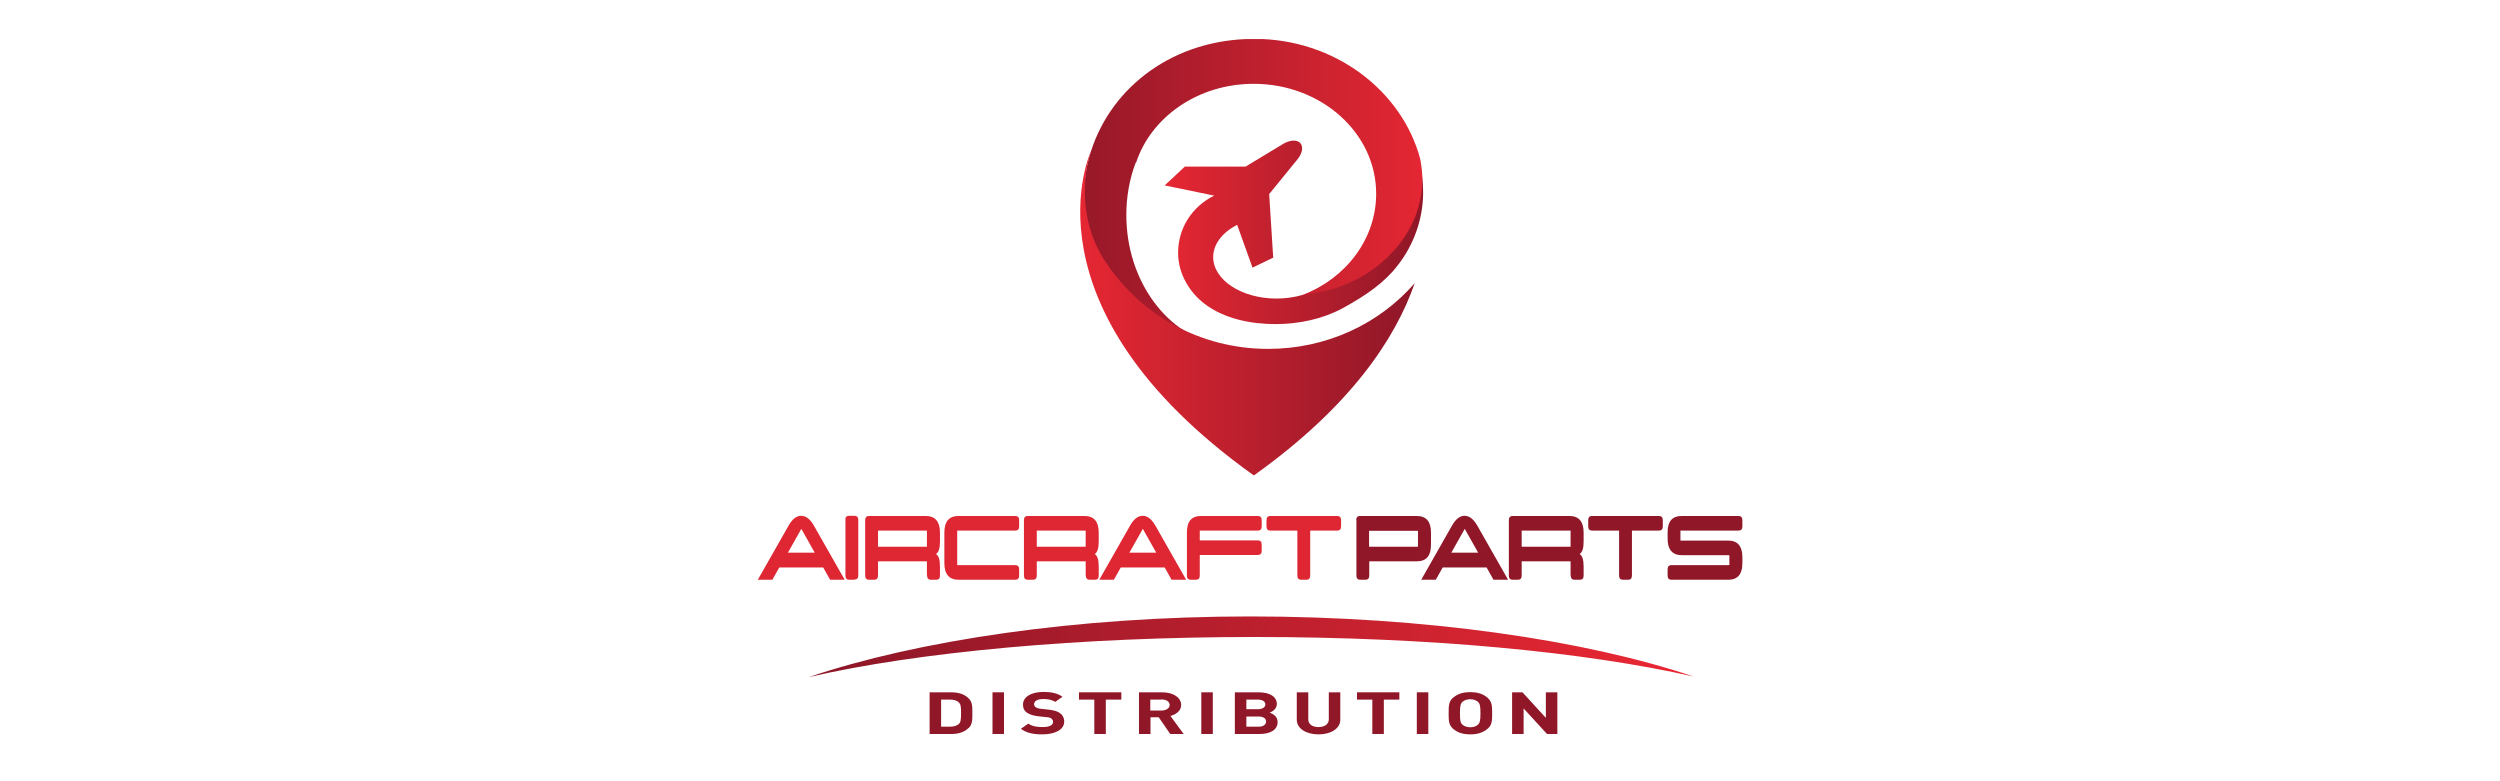 <svg xmlns="http://www.w3.org/2000/svg" width="320" height="100" viewBox="0 0 320 100" fill="none"><rect width="320" height="100" fill="white"></rect><g clip-path="url(#clip0_2115_1244)"><path d="M180.272 17.268C181.474 19.407 182.162 21.939 182.162 24.619C182.162 28.135 180.885 31.43 178.947 33.913C177.278 36.125 174.897 37.797 171.78 39.494C169.301 40.821 166.258 41.485 163.289 41.485C160.024 41.485 156.662 40.772 154.208 38.904C152.195 37.379 150.797 34.97 150.797 32.364C150.797 29.192 152.588 26.439 155.411 25.037L149.079 23.734L151.656 21.325H159.435L164.442 18.301C165.326 17.883 166.037 17.907 166.43 18.301C166.823 18.793 166.749 19.481 166.16 20.292L162.454 24.841L162.97 32.978L160.319 34.257L158.356 28.774C156.49 29.733 155.288 31.233 155.288 32.905C155.288 35.83 158.92 38.215 163.387 38.215C165.718 38.215 167.829 37.576 169.301 36.543C169.301 36.543 172.001 35.953 173.4 35.093C174.799 34.232 177.842 32.831 178.407 31.307C178.971 29.782 181.033 28.037 181.18 24.964C181.327 21.89 181.327 21.546 180.885 20.022C180.444 18.497 180.247 17.268 180.247 17.268H180.272Z" fill="url(#paint0_linear_2115_1244)"></path><path d="M145.422 20.809C147.336 14.982 153.349 10.728 160.466 10.728C169.129 10.728 176.149 17.022 176.149 24.791C176.149 30.569 172.32 35.584 166.773 37.748C175.314 36.961 182.063 30.569 182.063 22.948C182.063 22.112 181.94 21.177 181.793 20.366C179.462 11.589 170.823 4.975 160.564 4.975C150.306 4.975 142.329 11.024 139.654 19.333C139.065 21.153 138.746 23.07 138.746 25.062C138.746 25.062 138.746 28.184 139.041 28.996C139.335 29.807 140.685 33.913 141.937 35.363C143.188 36.814 145.618 39.617 148.588 41.288C151.557 42.96 155.508 44.14 156.343 44.214C149.422 43.059 144.17 35.953 144.17 27.52C144.17 25.136 144.587 22.874 145.373 20.809" fill="url(#paint1_linear_2115_1244)"></path><path d="M141.789 33.913C139.973 31.405 138.869 28.16 138.869 24.619C138.869 22.751 139.114 20.907 139.679 19.26C139.679 19.26 130.181 39.223 160.491 60.858C172.934 51.983 178.627 43.304 181.082 36.248C176.566 41.436 169.841 44.657 162.307 44.657C153.692 44.657 146.133 40.354 141.74 33.839" fill="url(#paint2_linear_2115_1244)"></path><path d="M99.749 72.635L98.865 74.209H97L100.927 67.3C101.393 66.464 101.933 66.022 102.547 66.022C103.16 66.022 103.7 66.439 104.191 67.3L108.118 74.209H106.252L105.369 72.635H99.749ZM104.289 70.742L102.571 67.693L100.853 70.742H104.314H104.289Z" fill="#DE2732"></path><path d="M109.369 74.209H108.707C108.388 74.209 108.216 74.037 108.216 73.668V66.415C108.216 66.144 108.388 66.022 108.707 66.022H109.369C109.688 66.022 109.86 66.194 109.86 66.562V73.643C109.86 74.012 109.688 74.184 109.369 74.184V74.209Z" fill="#DE2732"></path><path d="M118.646 73.668V71.848H112.388V73.668C112.388 74.037 112.216 74.209 111.897 74.209H111.234C110.915 74.209 110.744 74.037 110.744 73.668V66.587C110.744 66.218 110.915 66.046 111.234 66.046H118.499C119.702 66.046 120.315 66.759 120.315 68.16V69.341C120.315 70.177 120.143 70.717 119.8 70.914C120.143 71.111 120.315 71.652 120.315 72.488V73.668C120.315 74.037 120.168 74.209 119.824 74.209H119.162C118.843 74.209 118.671 74.037 118.671 73.668H118.646ZM112.388 67.915V69.98H118.646V67.915H112.388Z" fill="#DE2732"></path><path d="M130.451 72.881V73.668C130.451 74.037 130.279 74.209 129.96 74.209H122.696C121.493 74.209 120.879 73.496 120.879 72.094V68.16C120.879 66.734 121.493 66.046 122.696 66.046H129.96C130.279 66.046 130.451 66.218 130.451 66.587V67.374C130.451 67.743 130.279 67.915 129.96 67.915H122.524V72.34H129.96C130.279 72.34 130.451 72.512 130.451 72.881Z" fill="#DE2732"></path><path d="M138.967 73.668V71.848H132.709V73.668C132.709 74.037 132.537 74.209 132.218 74.209H131.555C131.236 74.209 131.064 74.037 131.064 73.668V66.587C131.064 66.218 131.236 66.046 131.555 66.046H138.82C140.022 66.046 140.636 66.759 140.636 68.16V69.341C140.636 70.177 140.464 70.717 140.121 70.914C140.464 71.111 140.636 71.652 140.636 72.488V73.668C140.636 74.037 140.489 74.209 140.145 74.209H139.482C139.163 74.209 138.992 74.037 138.992 73.668H138.967ZM132.709 67.915V69.98H138.967V67.915H132.709Z" fill="#DE2732"></path><path d="M143.459 72.635L142.575 74.209H140.71L144.637 67.3C145.103 66.464 145.643 66.022 146.257 66.022C146.87 66.022 147.41 66.439 147.901 67.3L151.828 74.209H149.962L149.079 72.635H143.483H143.459ZM147.999 70.742L146.281 67.693L144.563 70.742H148.024H147.999Z" fill="#DE2732"></path><path d="M153.57 71.062V73.668C153.57 74.037 153.398 74.209 153.079 74.209H152.417C152.098 74.209 151.926 74.037 151.926 73.668V68.16C151.926 66.734 152.515 66.046 153.742 66.046H161.006C161.325 66.046 161.497 66.218 161.497 66.587V67.374C161.497 67.743 161.325 67.915 161.006 67.915H153.57V69.168H161.006C161.325 69.168 161.497 69.341 161.497 69.709V70.496C161.497 70.865 161.325 71.037 161.006 71.037H153.595L153.57 71.062Z" fill="#DE2732"></path><path d="M171.658 66.587V67.374C171.658 67.743 171.486 67.915 171.167 67.915H167.706V73.668C167.706 74.037 167.535 74.209 167.216 74.209H166.553C166.234 74.209 166.062 74.037 166.062 73.668V67.915H162.602C162.283 67.915 162.111 67.743 162.111 67.374V66.587C162.111 66.218 162.283 66.046 162.602 66.046H171.167C171.486 66.046 171.658 66.218 171.658 66.587Z" fill="#DE2732"></path><path d="M173.596 66.587C173.596 66.218 173.768 66.046 174.087 66.046H181.352C182.554 66.046 183.168 66.759 183.168 68.16V69.734C183.168 71.16 182.554 71.848 181.352 71.848H175.265V73.668C175.265 74.037 175.093 74.209 174.774 74.209H174.112C173.793 74.209 173.621 74.037 173.621 73.668V66.587H173.596ZM175.241 67.915V69.98H181.499V67.939H175.241V67.915Z" fill="#8F1728"></path><path d="M184.665 72.635L183.781 74.209H181.916L185.843 67.3C186.309 66.464 186.849 66.022 187.463 66.022C188.076 66.022 188.616 66.439 189.107 67.3L193.034 74.209H191.168L190.285 72.635H184.689H184.665ZM189.205 70.742L187.487 67.693L185.769 70.742H189.23H189.205Z" fill="#8F1728"></path><path d="M201.034 73.668V71.848H194.776V73.668C194.776 74.037 194.604 74.209 194.285 74.209H193.623C193.304 74.209 193.132 74.037 193.132 73.668V66.587C193.132 66.218 193.304 66.046 193.623 66.046H200.887C202.09 66.046 202.703 66.759 202.703 68.16V69.341C202.703 70.177 202.532 70.717 202.188 70.914C202.532 71.111 202.703 71.652 202.703 72.488V73.668C202.703 74.037 202.556 74.209 202.212 74.209H201.55C201.231 74.209 201.059 74.037 201.059 73.668H201.034ZM194.776 67.915V69.98H201.034V67.915H194.776Z" fill="#8F1728"></path><path d="M212.839 66.587V67.374C212.839 67.743 212.668 67.915 212.349 67.915H208.888V73.668C208.888 74.037 208.716 74.209 208.397 74.209H207.735C207.416 74.209 207.244 74.037 207.244 73.668V67.915H203.783C203.464 67.915 203.292 67.743 203.292 67.374V66.587C203.292 66.218 203.464 66.046 203.783 66.046H212.349C212.668 66.046 212.839 66.218 212.839 66.587Z" fill="#8F1728"></path><path d="M215.269 71.062C214.067 71.062 213.453 70.349 213.453 68.947V68.16C213.453 66.734 214.042 66.046 215.269 66.046H222.534C222.853 66.046 223.025 66.218 223.025 66.587V67.374C223.025 67.743 222.853 67.915 222.534 67.915H215.097V69.193H221.208C222.411 69.193 223.025 69.906 223.025 71.308V72.094C223.025 73.52 222.411 74.209 221.208 74.209H213.944C213.625 74.209 213.453 74.037 213.453 73.668V72.881C213.453 72.512 213.625 72.34 213.944 72.34H221.356V71.062H215.269Z" fill="#8F1728"></path><path d="M216.791 86.6C202.753 83.428 182.923 81.535 160.589 81.535C138.256 81.535 117.567 83.428 103.504 86.674C117.346 82.002 137.667 78.904 160.025 78.904C182.383 78.904 202.949 81.928 216.791 86.6Z" fill="url(#paint3_linear_2115_1244)"></path><path d="M123.996 93.164C123.456 93.705 122.745 93.951 121.714 93.951H118.99V88.616H121.714C122.745 88.616 123.456 88.862 123.996 89.403C124.463 89.87 124.463 90.41 124.463 91.296C124.463 92.181 124.463 92.722 123.996 93.189V93.164ZM122.696 89.87C122.45 89.648 122.082 89.55 121.591 89.55H120.462V93.017H121.591C122.082 93.017 122.45 92.894 122.696 92.697C122.966 92.476 123.015 92.132 123.015 91.296C123.015 90.46 122.99 90.115 122.696 89.894V89.87Z" fill="#8F1728"></path><path d="M127.04 93.951V88.616H128.512V93.951H127.04Z" fill="#8F1728"></path><path d="M133.421 94C132.267 94 131.408 93.828 130.672 93.287L131.629 92.623C132.095 92.967 132.758 93.066 133.445 93.066C134.329 93.066 134.795 92.82 134.795 92.402C134.795 92.23 134.721 92.082 134.55 91.959C134.402 91.861 134.255 91.812 133.862 91.787L132.954 91.689C132.292 91.615 131.825 91.468 131.482 91.246C131.114 91.001 130.942 90.656 130.942 90.189C130.942 89.23 131.948 88.567 133.568 88.567C134.599 88.567 135.359 88.739 135.998 89.181L135.065 89.845C134.599 89.525 134.01 89.476 133.519 89.476C132.733 89.476 132.365 89.771 132.365 90.14C132.365 90.288 132.414 90.41 132.586 90.533C132.733 90.632 132.954 90.706 133.273 90.73L134.181 90.829C134.869 90.902 135.286 91.025 135.629 91.246C136.022 91.517 136.218 91.886 136.218 92.377C136.218 93.41 135.016 94 133.421 94Z" fill="#8F1728"></path><path d="M141.544 89.55V93.951H140.072V89.55H138.108V88.616H143.532V89.55H141.569H141.544Z" fill="#8F1728"></path><path d="M149.79 93.951L148.318 91.812H147.263V93.951H145.79V88.616H148.735C150.281 88.616 151.189 89.353 151.189 90.238C151.189 90.976 150.551 91.443 149.815 91.64L151.508 93.951H149.79ZM148.637 89.55H147.238V90.951H148.637C149.275 90.951 149.717 90.656 149.717 90.238C149.717 89.82 149.3 89.525 148.637 89.525V89.55Z" fill="#8F1728"></path><path d="M153.766 93.951V88.616H155.239V93.951H153.766Z" fill="#8F1728"></path><path d="M161.227 93.951H158.061V88.616H161.104C162.577 88.616 163.436 89.206 163.436 90.115C163.436 90.706 162.896 91.099 162.503 91.222C162.969 91.369 163.534 91.714 163.534 92.427C163.534 93.435 162.577 93.951 161.227 93.951ZM160.982 89.55H159.534V90.779H160.982C161.595 90.779 161.963 90.534 161.963 90.165C161.963 89.796 161.62 89.55 160.982 89.55ZM161.08 91.714H159.534V93.017H161.08C161.742 93.017 162.061 92.722 162.061 92.353C162.061 91.984 161.742 91.714 161.08 91.714Z" fill="#8F1728"></path><path d="M168.762 94C167.215 94 165.988 93.263 165.988 92.132V88.616H167.461V92.082C167.461 92.697 167.976 93.066 168.762 93.066C169.547 93.066 170.087 92.697 170.087 92.082V88.616H171.559V92.132C171.559 93.263 170.332 94 168.786 94H168.762Z" fill="#8F1728"></path><path d="M177.13 89.55V93.951H175.658V89.55H173.694V88.616H179.118V89.55H177.155H177.13Z" fill="#8F1728"></path><path d="M181.352 93.951V88.616H182.824V93.951H181.352Z" fill="#8F1728"></path><path d="M190.212 93.435C189.696 93.803 189.058 94 188.199 94C187.34 94 186.677 93.803 186.187 93.435C185.426 92.894 185.426 92.304 185.426 91.296C185.426 90.288 185.426 89.673 186.187 89.157C186.702 88.788 187.34 88.591 188.199 88.591C189.058 88.591 189.696 88.788 190.212 89.157C190.972 89.698 190.997 90.288 190.997 91.296C190.997 92.304 190.997 92.918 190.212 93.435ZM189.132 89.796C188.911 89.624 188.592 89.501 188.199 89.501C187.806 89.501 187.463 89.624 187.242 89.796C186.972 90.017 186.874 90.263 186.874 91.296C186.874 92.328 186.947 92.549 187.242 92.795C187.463 92.967 187.782 93.09 188.199 93.09C188.616 93.09 188.935 92.967 189.132 92.795C189.402 92.574 189.5 92.328 189.5 91.296C189.5 90.263 189.402 90.017 189.132 89.796Z" fill="#8F1728"></path><path d="M198.016 93.951L195.022 90.681V93.951H193.549V88.616H194.875L197.869 91.886V88.616H199.341V93.951H198.016Z" fill="#8F1728"></path></g><defs><linearGradient id="paint0_linear_2115_1244" x1="149.103" y1="29.364" x2="182.186" y2="29.364" gradientUnits="userSpaceOnUse"><stop stop-color="#E62733"></stop><stop offset="1" stop-color="#8F1728"></stop></linearGradient><linearGradient id="paint1_linear_2115_1244" x1="183.388" y1="24.619" x2="134.304" y2="24.619" gradientUnits="userSpaceOnUse"><stop stop-color="#E62733"></stop><stop offset="1" stop-color="#8F1728"></stop></linearGradient><linearGradient id="paint2_linear_2115_1244" x1="138.28" y1="40.059" x2="181.082" y2="40.059" gradientUnits="userSpaceOnUse"><stop stop-color="#E62733"></stop><stop offset="1" stop-color="#8F1728"></stop></linearGradient><linearGradient id="paint3_linear_2115_1244" x1="210.729" y1="82.666" x2="107.946" y2="82.984" gradientUnits="userSpaceOnUse"><stop stop-color="#E62733"></stop><stop offset="1" stop-color="#8F1728"></stop></linearGradient><clipPath id="clip0_2115_1244"><rect width="126" height="89" fill="white" transform="translate(97 5)"></rect></clipPath></defs></svg>